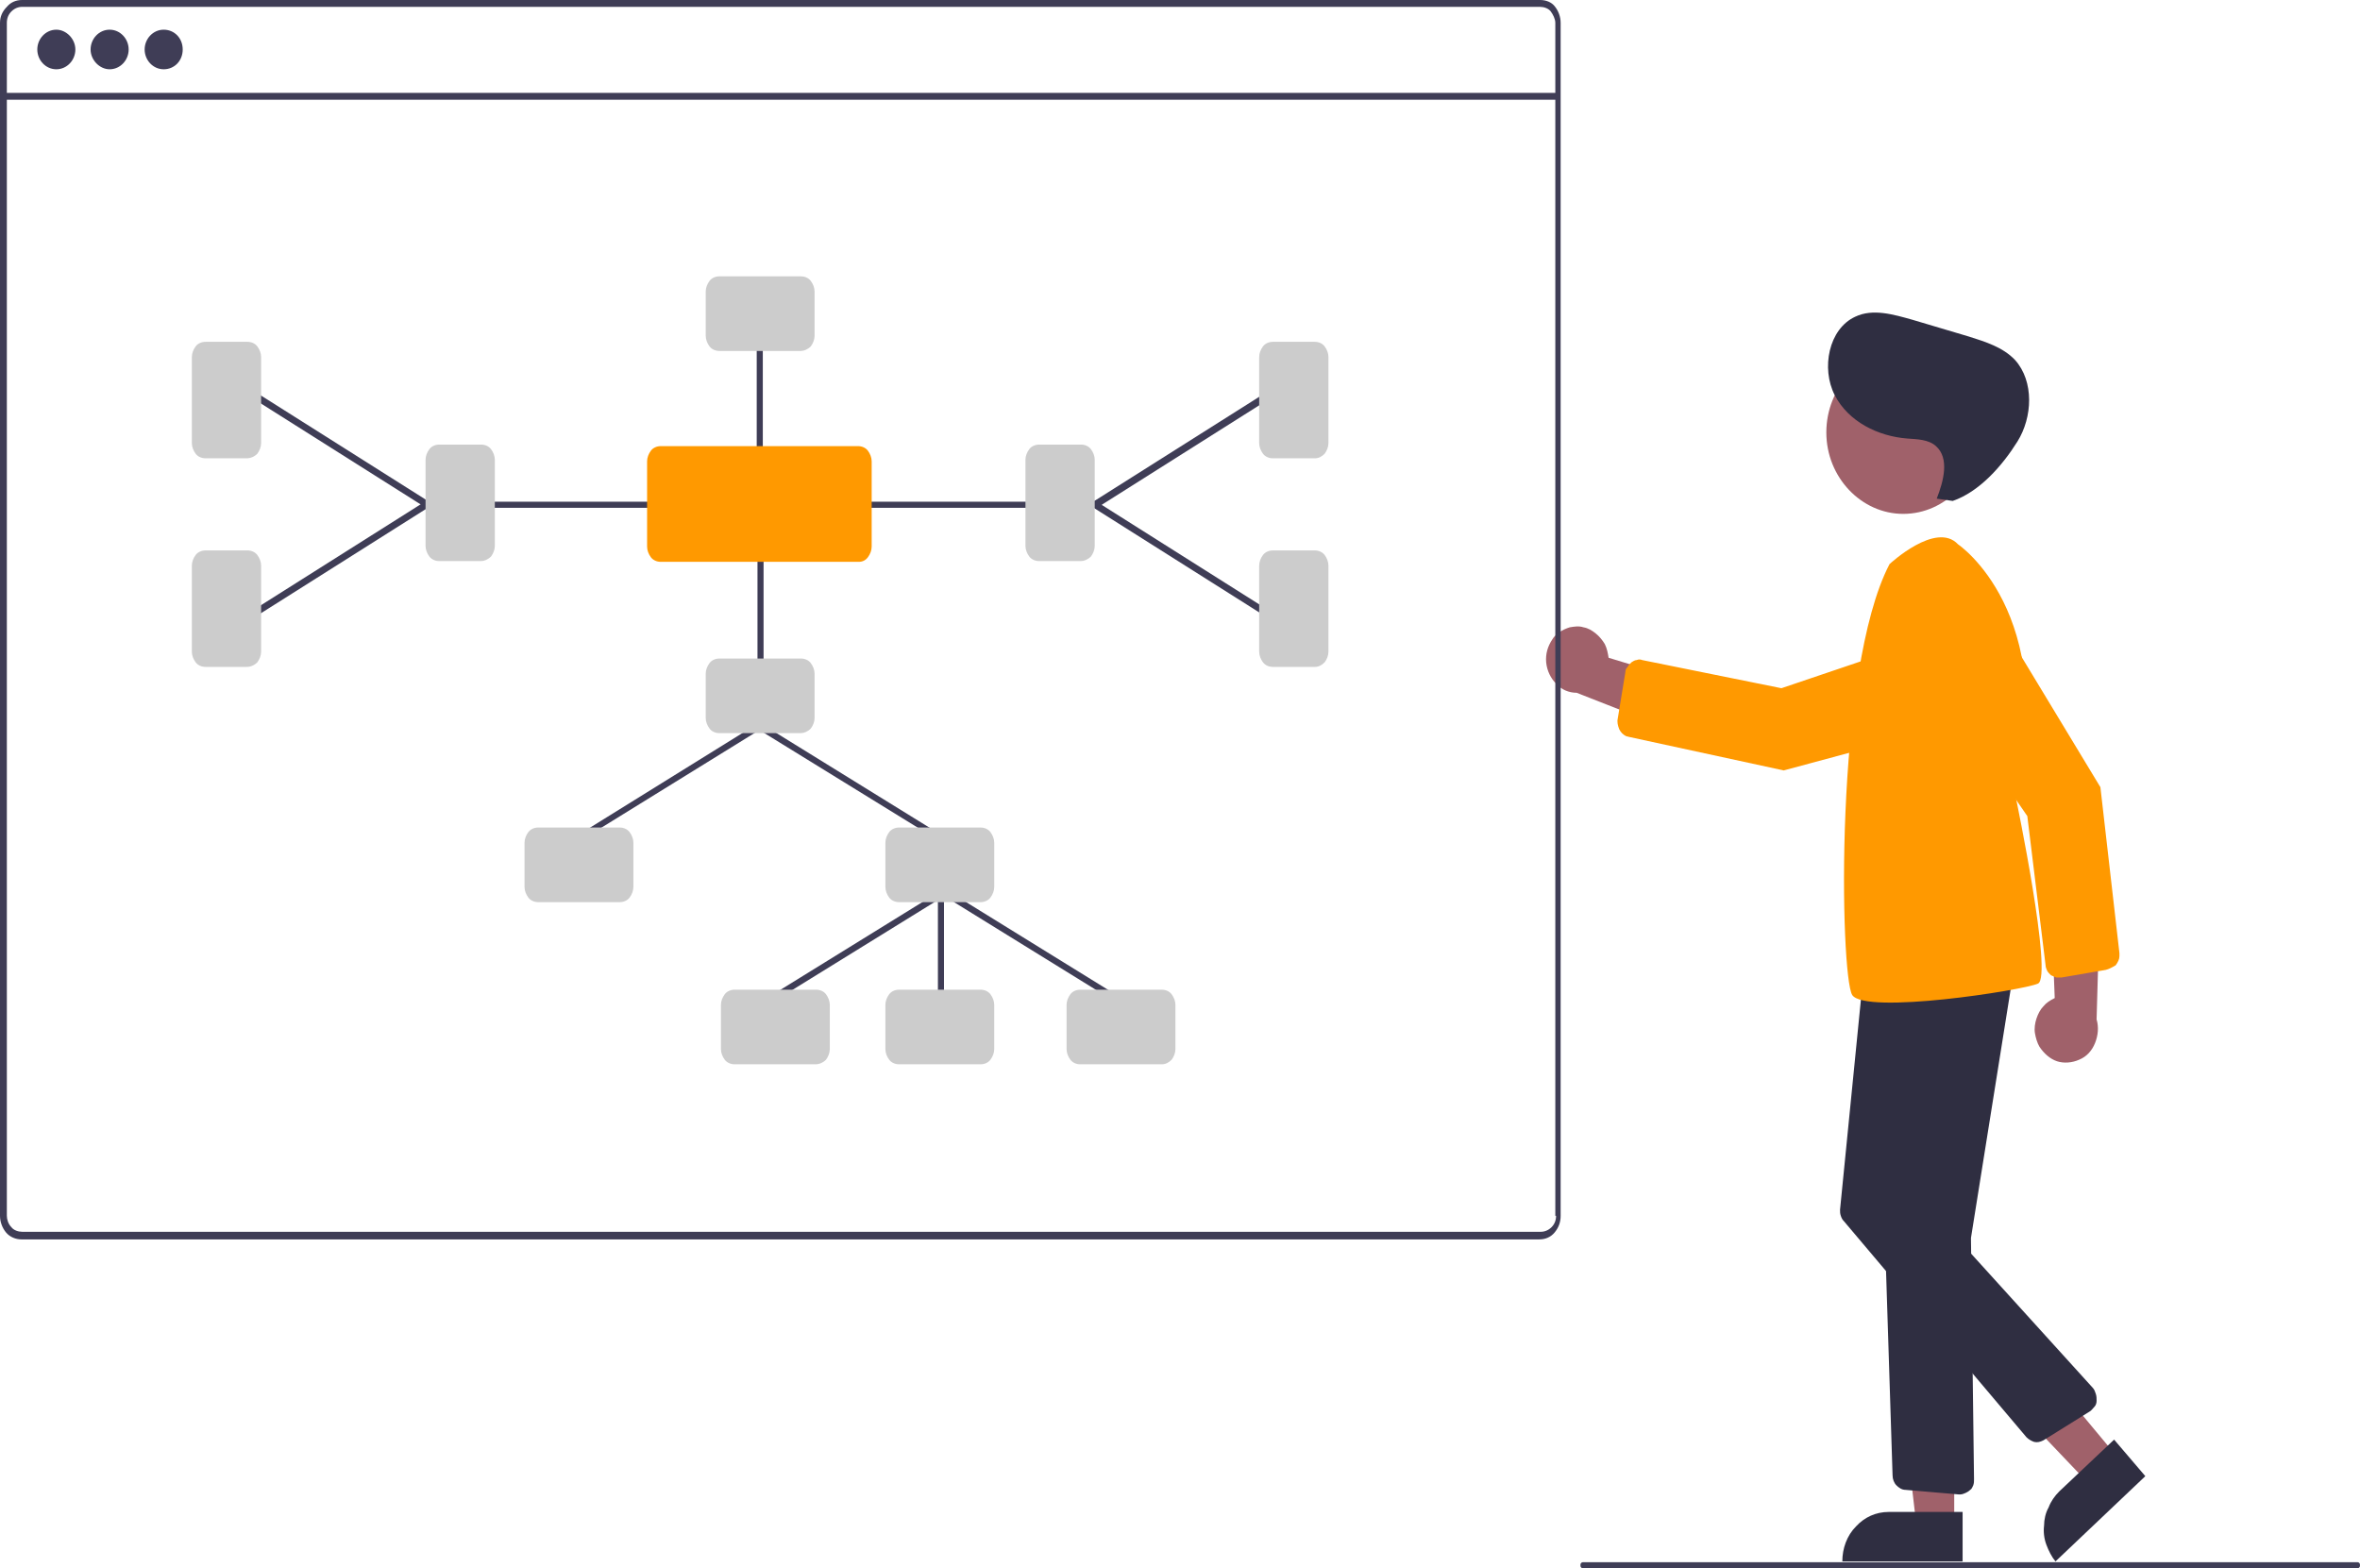 <?xml version="1.0" encoding="UTF-8"?> <!-- Generator: Adobe Illustrator 25.0.0, SVG Export Plug-In . SVG Version: 6.00 Build 0) --> <svg xmlns="http://www.w3.org/2000/svg" xmlns:xlink="http://www.w3.org/1999/xlink" version="1.1" id="Calque_1" x="0px" y="0px" viewBox="0 0 310 206" style="enable-background:new 0 0 310 206;" xml:space="preserve"> <style type="text/css"> .st0{fill:#A0616A;} .st1{fill:#FF9900;} .st2{fill:#2F2E41;} .st3{fill:#3F3D56;} .st4{fill:#CCCCCC;} </style> <path class="st0" d="M267.9,137.5c-0.3-0.5-0.5-1.2-0.6-1.8c-0.1-0.6,0-1.3,0.2-1.9c0.2-0.6,0.5-1.2,0.9-1.6 c0.4-0.5,0.9-0.8,1.5-1.1l-0.6-15.5l6.5,4.2l-0.4,14.1c0.3,1,0.2,2.1-0.2,3.1c-0.4,1-1.1,1.8-2.1,2.2c-0.9,0.4-2,0.5-2.9,0.2 C269.3,139.1,268.5,138.4,267.9,137.5z"></path> <path class="st1" d="M276.6,127.4l-5.8,1c-0.2,0-0.5,0-0.7,0c-0.2-0.1-0.5-0.2-0.7-0.3c-0.2-0.2-0.4-0.4-0.5-0.6 c-0.1-0.2-0.2-0.5-0.2-0.7l-2.4-19.6l-12.1-17.6c-0.4-0.7-0.8-1.4-0.9-2.2c-0.2-0.8-0.2-1.6,0-2.4c0.1-0.8,0.4-1.5,0.9-2.2 c0.4-0.7,1-1.2,1.6-1.7v0c1.2-0.8,2.8-1.1,4.2-0.8c1.4,0.3,2.7,1.3,3.5,2.6l12.4,20.5l2.5,21.8c0,0.1,0,0.3,0,0.4 c0,0.4-0.2,0.8-0.5,1.2C277.4,127.1,277,127.3,276.6,127.4z"></path> <path class="st0" d="M256.7,200.1h-5l-2.4-20.6h7.4L256.7,200.1z"></path> <path class="st2" d="M248.1,198.6h9.7v6.5H242c0-1.7,0.6-3.4,1.8-4.6C244.9,199.3,246.4,198.6,248.1,198.6z"></path> <path class="st0" d="M277.8,191l-3.8,3.5l-14-14.7l4.9-4.3L277.8,191z"></path> <path class="st2" d="M270.5,195.9l7.2-6.8l4.1,4.8L270,205.1c-0.5-0.6-0.9-1.4-1.2-2.2c-0.3-0.8-0.4-1.7-0.3-2.5 c0-0.8,0.2-1.7,0.6-2.4C269.4,197.2,269.9,196.5,270.5,195.9z"></path> <path class="st0" d="M206.2,82.4c0.6-0.1,1.2-0.2,1.8,0c0.6,0.1,1.1,0.4,1.6,0.8c0.5,0.4,0.9,0.9,1.2,1.4c0.3,0.6,0.4,1.2,0.5,1.8 l14.1,4.3l-5.8,5.2l-12.5-4.9c-1,0-2-0.4-2.7-1.2c-0.7-0.7-1.2-1.7-1.3-2.8c-0.1-1.1,0.2-2.1,0.8-3 C204.3,83.3,205.2,82.7,206.2,82.4L206.2,82.4z"></path> <path class="st0" d="M250,67.5c5.6,0,10.1-4.8,10.1-10.7s-4.5-10.7-10.1-10.7c-5.6,0-10.1,4.8-10.1,10.7S244.5,67.5,250,67.5z"></path> <path class="st2" d="M257.3,196.3l-7-0.6c-0.5,0-0.9-0.3-1.2-0.6c-0.3-0.3-0.5-0.8-0.5-1.3l-2-62.6c0-0.5,0.1-1,0.4-1.3 c0.3-0.4,0.7-0.6,1.2-0.7l13.9-2.1c0.3,0,0.6,0,0.9,0.1c0.3,0.1,0.5,0.3,0.7,0.5c0.2,0.2,0.4,0.5,0.4,0.8c0.1,0.3,0.1,0.6,0.1,0.9 l-5.3,33.2c0,0.1,0,0.2,0,0.3l0.4,31.4c0,0.3,0,0.5-0.1,0.8c-0.1,0.2-0.2,0.5-0.4,0.6c-0.2,0.2-0.4,0.3-0.6,0.4 c-0.2,0.1-0.5,0.2-0.7,0.2C257.4,196.3,257.3,196.3,257.3,196.3z"></path> <path class="st2" d="M266.2,188.8l-24-28.4c-0.2-0.2-0.3-0.4-0.4-0.7c-0.1-0.3-0.1-0.5-0.1-0.8l3-30.2c0-0.5,0.3-1,0.6-1.3 c0.4-0.3,0.8-0.5,1.3-0.5l14.7,1c0.3,0,0.6,0.1,0.8,0.3c0.2,0.1,0.5,0.4,0.6,0.6c0.2,0.2,0.3,0.5,0.3,0.8c0,0.3,0,0.6-0.1,0.9 l-8.8,27.8c-0.1,0.3-0.1,0.5,0,0.8c0.1,0.3,0.2,0.5,0.4,0.7l20.4,22.5c0.2,0.2,0.3,0.5,0.4,0.8c0.1,0.3,0.1,0.6,0.1,0.9 c0,0.3-0.1,0.6-0.3,0.8c-0.2,0.2-0.4,0.5-0.6,0.6l-6.1,3.8c-0.4,0.2-0.8,0.3-1.2,0.2C266.9,189.3,266.5,189.1,266.2,188.8 L266.2,188.8z"></path> <path class="st1" d="M248.2,74.1c0,0,6.1-5.7,9-2.6c0,0,13.3,8.9,7.6,33.3c0,0,4.9,23.5,2.9,24.4c-2,0.9-22.7,4.1-24.4,1.5 C241.7,128.1,240.9,88.1,248.2,74.1z"></path> <path class="st1" d="M212.5,94.4l1-6.1c0-0.3,0.1-0.5,0.3-0.7c0.1-0.2,0.3-0.4,0.5-0.6c0.2-0.1,0.4-0.3,0.7-0.3 c0.2-0.1,0.5-0.1,0.7,0l18.3,3.7l19.5-6.6c0.7-0.2,1.5-0.3,2.2-0.3c0.8,0.1,1.5,0.3,2.2,0.7s1.2,0.9,1.7,1.6c0.5,0.6,0.8,1.4,1,2.2 v0c0.4,1.5,0.1,3.1-0.6,4.5c-0.8,1.3-2,2.3-3.4,2.7l-22.3,6l-20.3-4.4c-0.1,0-0.3-0.1-0.4-0.1c-0.4-0.2-0.7-0.5-0.9-0.9 C212.5,95.3,212.4,94.8,212.5,94.4z"></path> <path class="st2" d="M254.4,65.5c0.9-2.3,1.7-5.3-0.1-6.9c-1-0.9-2.5-0.9-3.8-1c-3.8-0.3-7.7-2.2-9.5-5.7s-0.8-8.7,2.7-10.3 c2.3-1.1,5-0.3,7.5,0.4l7.4,2.2c2.2,0.7,4.5,1.4,6.1,3.1c2.5,2.8,2.3,7.5,0.3,10.7c-2,3.2-5,6.6-8.5,7.8L254.4,65.5z"></path> <path class="st3" d="M309.6,206H208c-0.1,0-0.2,0-0.3-0.1c-0.1-0.1-0.1-0.2-0.1-0.3c0-0.1,0-0.2,0.1-0.3c0.1-0.1,0.2-0.1,0.3-0.1 h101.6c0.1,0,0.2,0,0.3,0.1c0.1,0.1,0.1,0.2,0.1,0.3c0,0.1,0,0.2-0.1,0.3C309.8,206,309.7,206,309.6,206z"></path> <path class="st3" d="M202.3,0H2.9c-0.8,0-1.5,0.3-2,0.9C0.3,1.5,0,2.2,0,3v156.7c0,0.8,0.3,1.6,0.8,2.2c0.5,0.6,1.3,0.9,2,0.9h199.4 c0.8,0,1.5-0.3,2-0.9c0.5-0.6,0.8-1.3,0.8-2.2V3c0-0.8-0.3-1.6-0.8-2.2C203.8,0.3,203.1,0,202.3,0z M204.4,159.7 c0,0.6-0.2,1.1-0.6,1.5s-0.9,0.6-1.4,0.6H2.9c-0.5,0-1.1-0.2-1.4-0.6c-0.4-0.4-0.6-1-0.6-1.5V3c0-0.6,0.2-1.1,0.6-1.5 c0.4-0.4,0.9-0.6,1.4-0.6h199.4c0.5,0,1.1,0.2,1.4,0.6s0.6,1,0.6,1.5V159.7z"></path> <path class="st3" d="M204.8,12.2H0.4v0.9h204.4V12.2z"></path> <path class="st3" d="M7.4,9.1c1.4,0,2.5-1.2,2.5-2.6S8.7,3.9,7.4,3.9C6,3.9,4.9,5.1,4.9,6.5S6,9.1,7.4,9.1z"></path> <path class="st3" d="M14.4,9.1c1.4,0,2.5-1.2,2.5-2.6s-1.1-2.6-2.5-2.6c-1.4,0-2.5,1.2-2.5,2.6S13.1,9.1,14.4,9.1z"></path> <path class="st3" d="M21.5,9.1C22.9,9.1,24,8,24,6.5s-1.1-2.6-2.5-2.6c-1.4,0-2.5,1.2-2.5,2.6S20.1,9.1,21.5,9.1z"></path> <path class="st3" d="M123.6,135.5c-0.1,0-0.2,0-0.3-0.1c-0.1-0.1-0.1-0.2-0.1-0.3v-17.8c0-0.1,0-0.2,0.1-0.3 c0.1-0.1,0.2-0.1,0.3-0.1c0.1,0,0.2,0,0.3,0.1c0.1,0.1,0.1,0.2,0.1,0.3V135c0,0.1,0,0.2-0.1,0.3 C123.8,135.4,123.7,135.5,123.6,135.5z"></path> <path class="st3" d="M123,110.2c-0.1,0-0.1,0-0.2-0.1L99.6,95.8c-0.1-0.1-0.2-0.2-0.2-0.3c0-0.1,0-0.2,0-0.3 c0.1-0.1,0.1-0.2,0.2-0.2c0.1,0,0.2,0,0.3,0l23.3,14.4c0.1,0,0.1,0.1,0.2,0.2c0,0.1,0,0.2,0,0.3c0,0.1-0.1,0.2-0.1,0.2 C123.2,110.2,123.1,110.2,123,110.2z"></path> <path class="st3" d="M76.5,110.2c-0.1,0-0.2,0-0.2-0.1c-0.1-0.1-0.1-0.1-0.1-0.2c0-0.1,0-0.2,0-0.3c0-0.1,0.1-0.2,0.2-0.2L99.6,95 c0.1-0.1,0.2-0.1,0.3,0c0.1,0,0.2,0.1,0.2,0.2c0.1,0.1,0.1,0.2,0,0.3c0,0.1-0.1,0.2-0.2,0.3l-23.3,14.4 C76.7,110.2,76.6,110.2,76.5,110.2z"></path> <path class="st3" d="M147.2,132c-0.1,0-0.1,0-0.2-0.1l-23.3-14.4c-0.1-0.1-0.2-0.2-0.2-0.3c0-0.1,0-0.2,0-0.3 c0.1-0.1,0.1-0.2,0.2-0.2c0.1,0,0.2,0,0.3,0l23.3,14.4c0.1,0,0.1,0.1,0.2,0.2c0,0.1,0,0.2,0,0.3c0,0.1-0.1,0.2-0.1,0.2 C147.4,132,147.3,132,147.2,132L147.2,132z"></path> <path class="st3" d="M100.7,132c-0.1,0-0.2,0-0.2-0.1c-0.1-0.1-0.1-0.1-0.1-0.2c0-0.1,0-0.2,0-0.3c0-0.1,0.1-0.2,0.2-0.2l23.3-14.4 c0.1-0.1,0.2-0.1,0.3,0c0.1,0,0.2,0.1,0.2,0.2c0.1,0.1,0.1,0.2,0,0.3c0,0.1-0.1,0.2-0.2,0.3l-23.3,14.4 C100.8,132,100.7,132,100.7,132z"></path> <path class="st3" d="M99.9,88c-0.1,0-0.2,0-0.3-0.1c-0.1-0.1-0.1-0.2-0.1-0.3l0-15.8c0-0.1,0-0.1,0-0.2c0-0.1,0.1-0.1,0.1-0.1 c0,0,0.1-0.1,0.1-0.1c0,0,0.1,0,0.2,0h0c0.1,0,0.2,0,0.3,0.1c0.1,0.1,0.1,0.2,0.1,0.3l0,15.8c0,0.1,0,0.1,0,0.2 c0,0.1-0.1,0.1-0.1,0.1c0,0-0.1,0.1-0.1,0.1C100,88,99.9,88,99.9,88L99.9,88z"></path> <path class="st4" d="M105.2,96.3H94.5c-0.5,0-1-0.2-1.3-0.6c-0.3-0.4-0.5-0.9-0.5-1.4v-5.8c0-0.5,0.2-1,0.5-1.4 c0.3-0.4,0.8-0.6,1.3-0.6h10.7c0.5,0,1,0.2,1.3,0.6c0.3,0.4,0.5,0.9,0.5,1.4v5.8c0,0.5-0.2,1-0.5,1.4 C106.1,96.1,105.6,96.3,105.2,96.3z"></path> <path class="st3" d="M87.5,66.7H64.8c-0.1,0-0.2,0-0.3-0.1c-0.1-0.1-0.1-0.2-0.1-0.3c0-0.1,0-0.2,0.1-0.3c0.1-0.1,0.2-0.1,0.3-0.1 h22.7c0.1,0,0.2,0,0.3,0.1c0.1,0.1,0.1,0.2,0.1,0.3c0,0.1,0,0.2-0.1,0.3C87.7,66.6,87.6,66.7,87.5,66.7z"></path> <path class="st3" d="M99.8,60.5c-0.1,0-0.2,0-0.3-0.1s-0.1-0.2-0.1-0.3V45c0-0.1,0-0.2,0.1-0.3c0.1-0.1,0.2-0.1,0.3-0.1 c0.1,0,0.2,0,0.3,0.1c0.1,0.1,0.1,0.2,0.1,0.3V60c0,0.1,0,0.2-0.1,0.3C100,60.4,99.9,60.5,99.8,60.5z"></path> <path class="st3" d="M56,66.7c-0.1,0-0.1,0-0.2-0.1l-22-13.9c-0.1-0.1-0.2-0.2-0.2-0.3c0-0.1,0-0.2,0-0.3c0.1-0.1,0.1-0.2,0.3-0.2 c0.1,0,0.2,0,0.3,0l22,13.9c0.1,0,0.1,0.1,0.2,0.2c0,0.1,0,0.2,0,0.3c0,0.1-0.1,0.2-0.1,0.2C56.1,66.6,56,66.7,56,66.7z"></path> <path class="st3" d="M33.9,80.6c-0.1,0-0.2,0-0.2-0.1c-0.1-0.1-0.1-0.1-0.1-0.2c0-0.1,0-0.2,0-0.3c0-0.1,0.1-0.2,0.2-0.2l22-13.9 c0.1-0.1,0.2-0.1,0.3,0c0.1,0,0.2,0.1,0.3,0.2c0.1,0.1,0.1,0.2,0,0.3c0,0.1-0.1,0.2-0.2,0.3l-22,13.9C34.1,80.5,34,80.6,33.9,80.6z"></path> <path class="st4" d="M63.2,73.7h-5.5c-0.5,0-1-0.2-1.3-0.6c-0.3-0.4-0.5-0.9-0.5-1.4V60.4c0-0.5,0.2-1,0.5-1.4 c0.3-0.4,0.8-0.6,1.3-0.6h5.5c0.5,0,1,0.2,1.3,0.6c0.3,0.4,0.5,0.9,0.5,1.4v11.3c0,0.5-0.2,1-0.5,1.4C64.1,73.5,63.6,73.7,63.2,73.7 z"></path> <path class="st4" d="M105.2,46.1H94.5c-0.5,0-1-0.2-1.3-0.6c-0.3-0.4-0.5-0.9-0.5-1.4v-5.8c0-0.5,0.2-1,0.5-1.4 c0.3-0.4,0.8-0.6,1.3-0.6h10.7c0.5,0,1,0.2,1.3,0.6c0.3,0.4,0.5,0.9,0.5,1.4v5.8c0,0.5-0.2,1-0.5,1.4 C106.1,45.9,105.6,46.1,105.2,46.1z"></path> <path class="st4" d="M32.4,60.2H27c-0.5,0-1-0.2-1.3-0.6c-0.3-0.4-0.5-0.9-0.5-1.4V46.9c0-0.5,0.2-1,0.5-1.4 c0.3-0.4,0.8-0.6,1.3-0.6h5.5c0.5,0,1,0.2,1.3,0.6c0.3,0.4,0.5,0.9,0.5,1.4v11.3c0,0.5-0.2,1-0.5,1.4C33.4,60,32.9,60.2,32.4,60.2z"></path> <path class="st4" d="M32.4,87.6H27c-0.5,0-1-0.2-1.3-0.6c-0.3-0.4-0.5-0.9-0.5-1.4V74.3c0-0.5,0.2-1,0.5-1.4 c0.3-0.4,0.8-0.6,1.3-0.6h5.5c0.5,0,1,0.2,1.3,0.6c0.3,0.4,0.5,0.9,0.5,1.4v11.3c0,0.5-0.2,1-0.5,1.4C33.4,87.4,32.9,87.6,32.4,87.6 z"></path> <path class="st3" d="M134.8,66.7h-22.7c-0.1,0-0.2,0-0.3-0.1c-0.1-0.1-0.1-0.2-0.1-0.3c0-0.1,0-0.2,0.1-0.3c0.1-0.1,0.2-0.1,0.3-0.1 h22.7c0.1,0,0.2,0,0.3,0.1c0.1,0.1,0.1,0.2,0.1,0.3c0,0.1,0,0.2-0.1,0.3C135.1,66.6,134.9,66.7,134.8,66.7z"></path> <path class="st3" d="M143.7,66.7c-0.1,0-0.2,0-0.2-0.1c-0.1-0.1-0.1-0.1-0.1-0.2c0-0.1,0-0.2,0-0.3c0-0.1,0.1-0.2,0.2-0.2l22-13.9 c0,0,0.1,0,0.2-0.1c0.1,0,0.1,0,0.2,0c0.1,0,0.1,0,0.1,0.1c0,0,0.1,0.1,0.1,0.1c0,0,0,0.1,0.1,0.2c0,0.1,0,0.1,0,0.2 c0,0.1,0,0.1-0.1,0.2c0,0-0.1,0.1-0.1,0.1l-22,13.9C143.8,66.7,143.7,66.7,143.7,66.7z"></path> <path class="st3" d="M165.7,80.6c-0.1,0-0.1,0-0.2-0.1l-22-13.9c-0.1-0.1-0.2-0.2-0.2-0.3c0-0.1,0-0.2,0-0.3 c0.1-0.1,0.1-0.2,0.3-0.2c0.1,0,0.2,0,0.3,0l22,13.9c0.1,0,0.1,0.1,0.2,0.2c0,0.1,0,0.2,0,0.3c0,0.1-0.1,0.2-0.1,0.2 C165.9,80.5,165.8,80.6,165.7,80.6L165.7,80.6z"></path> <path class="st4" d="M142,73.7h-5.5c-0.5,0-1-0.2-1.3-0.6c-0.3-0.4-0.5-0.9-0.5-1.4V60.4c0-0.5,0.2-1,0.5-1.4 c0.3-0.4,0.8-0.6,1.3-0.6h5.5c0.5,0,1,0.2,1.3,0.6c0.3,0.4,0.5,0.9,0.5,1.4v11.3c0,0.5-0.2,1-0.5,1.4 C142.9,73.5,142.4,73.7,142,73.7z"></path> <path class="st4" d="M172.7,60.2h-5.5c-0.5,0-1-0.2-1.3-0.6c-0.3-0.4-0.5-0.9-0.5-1.4V46.9c0-0.5,0.2-1,0.5-1.4 c0.3-0.4,0.8-0.6,1.3-0.6h5.5c0.5,0,1,0.2,1.3,0.6c0.3,0.4,0.5,0.9,0.5,1.4v11.3c0,0.5-0.2,1-0.5,1.4 C173.6,60,173.2,60.2,172.7,60.2z"></path> <path class="st4" d="M172.7,87.6h-5.5c-0.5,0-1-0.2-1.3-0.6c-0.3-0.4-0.5-0.9-0.5-1.4V74.3c0-0.5,0.2-1,0.5-1.4 c0.3-0.4,0.8-0.6,1.3-0.6h5.5c0.5,0,1,0.2,1.3,0.6c0.3,0.4,0.5,0.9,0.5,1.4v11.3c0,0.5-0.2,1-0.5,1.4 C173.6,87.4,173.2,87.6,172.7,87.6z"></path> <path class="st4" d="M81.4,118.5H70.7c-0.5,0-1-0.2-1.3-0.6c-0.3-0.4-0.5-0.9-0.5-1.4v-5.8c0-0.5,0.2-1,0.5-1.4 c0.3-0.4,0.8-0.6,1.3-0.6h10.7c0.5,0,1,0.2,1.3,0.6c0.3,0.4,0.5,0.9,0.5,1.4v5.8c0,0.5-0.2,1-0.5,1.4 C82.4,118.3,81.9,118.5,81.4,118.5z"></path> <path class="st4" d="M128.8,118.5h-10.7c-0.5,0-1-0.2-1.3-0.6c-0.3-0.4-0.5-0.9-0.5-1.4v-5.8c0-0.5,0.2-1,0.5-1.4 c0.3-0.4,0.8-0.6,1.3-0.6h10.7c0.5,0,1,0.2,1.3,0.6c0.3,0.4,0.5,0.9,0.5,1.4v5.8c0,0.5-0.2,1-0.5,1.4 C129.8,118.3,129.3,118.5,128.8,118.5z"></path> <path class="st4" d="M107.1,139.8H96.5c-0.5,0-1-0.2-1.3-0.6c-0.3-0.4-0.5-0.9-0.5-1.4V132c0-0.5,0.2-1,0.5-1.4 c0.3-0.4,0.8-0.6,1.3-0.6h10.7c0.5,0,1,0.2,1.3,0.6c0.3,0.4,0.5,0.9,0.5,1.4v5.8c0,0.5-0.2,1-0.5,1.4 C108.1,139.6,107.6,139.8,107.1,139.8z"></path> <path class="st4" d="M152.6,139.8h-10.7c-0.5,0-1-0.2-1.3-0.6c-0.3-0.4-0.5-0.9-0.5-1.4V132c0-0.5,0.2-1,0.5-1.4 c0.3-0.4,0.8-0.6,1.3-0.6h10.7c0.5,0,1,0.2,1.3,0.6c0.3,0.4,0.5,0.9,0.5,1.4v5.8c0,0.5-0.2,1-0.5,1.4 C153.5,139.6,153.1,139.8,152.6,139.8z"></path> <path class="st4" d="M128.8,139.8h-10.7c-0.5,0-1-0.2-1.3-0.6c-0.3-0.4-0.5-0.9-0.5-1.4V132c0-0.5,0.2-1,0.5-1.4 c0.3-0.4,0.8-0.6,1.3-0.6h10.7c0.5,0,1,0.2,1.3,0.6c0.3,0.4,0.5,0.9,0.5,1.4v5.8c0,0.5-0.2,1-0.5,1.4 C129.8,139.6,129.3,139.8,128.8,139.8z"></path> <path class="st1" d="M112.8,73.8H86.8c-0.5,0-1-0.2-1.3-0.6c-0.3-0.4-0.5-0.9-0.5-1.4V60.6c0-0.5,0.2-1,0.5-1.4 c0.3-0.4,0.8-0.6,1.3-0.6h25.9c0.5,0,1,0.2,1.3,0.6c0.3,0.4,0.5,0.9,0.5,1.4v11.2c0,0.5-0.2,1-0.5,1.4 C113.7,73.6,113.3,73.8,112.8,73.8z"></path> </svg> 
